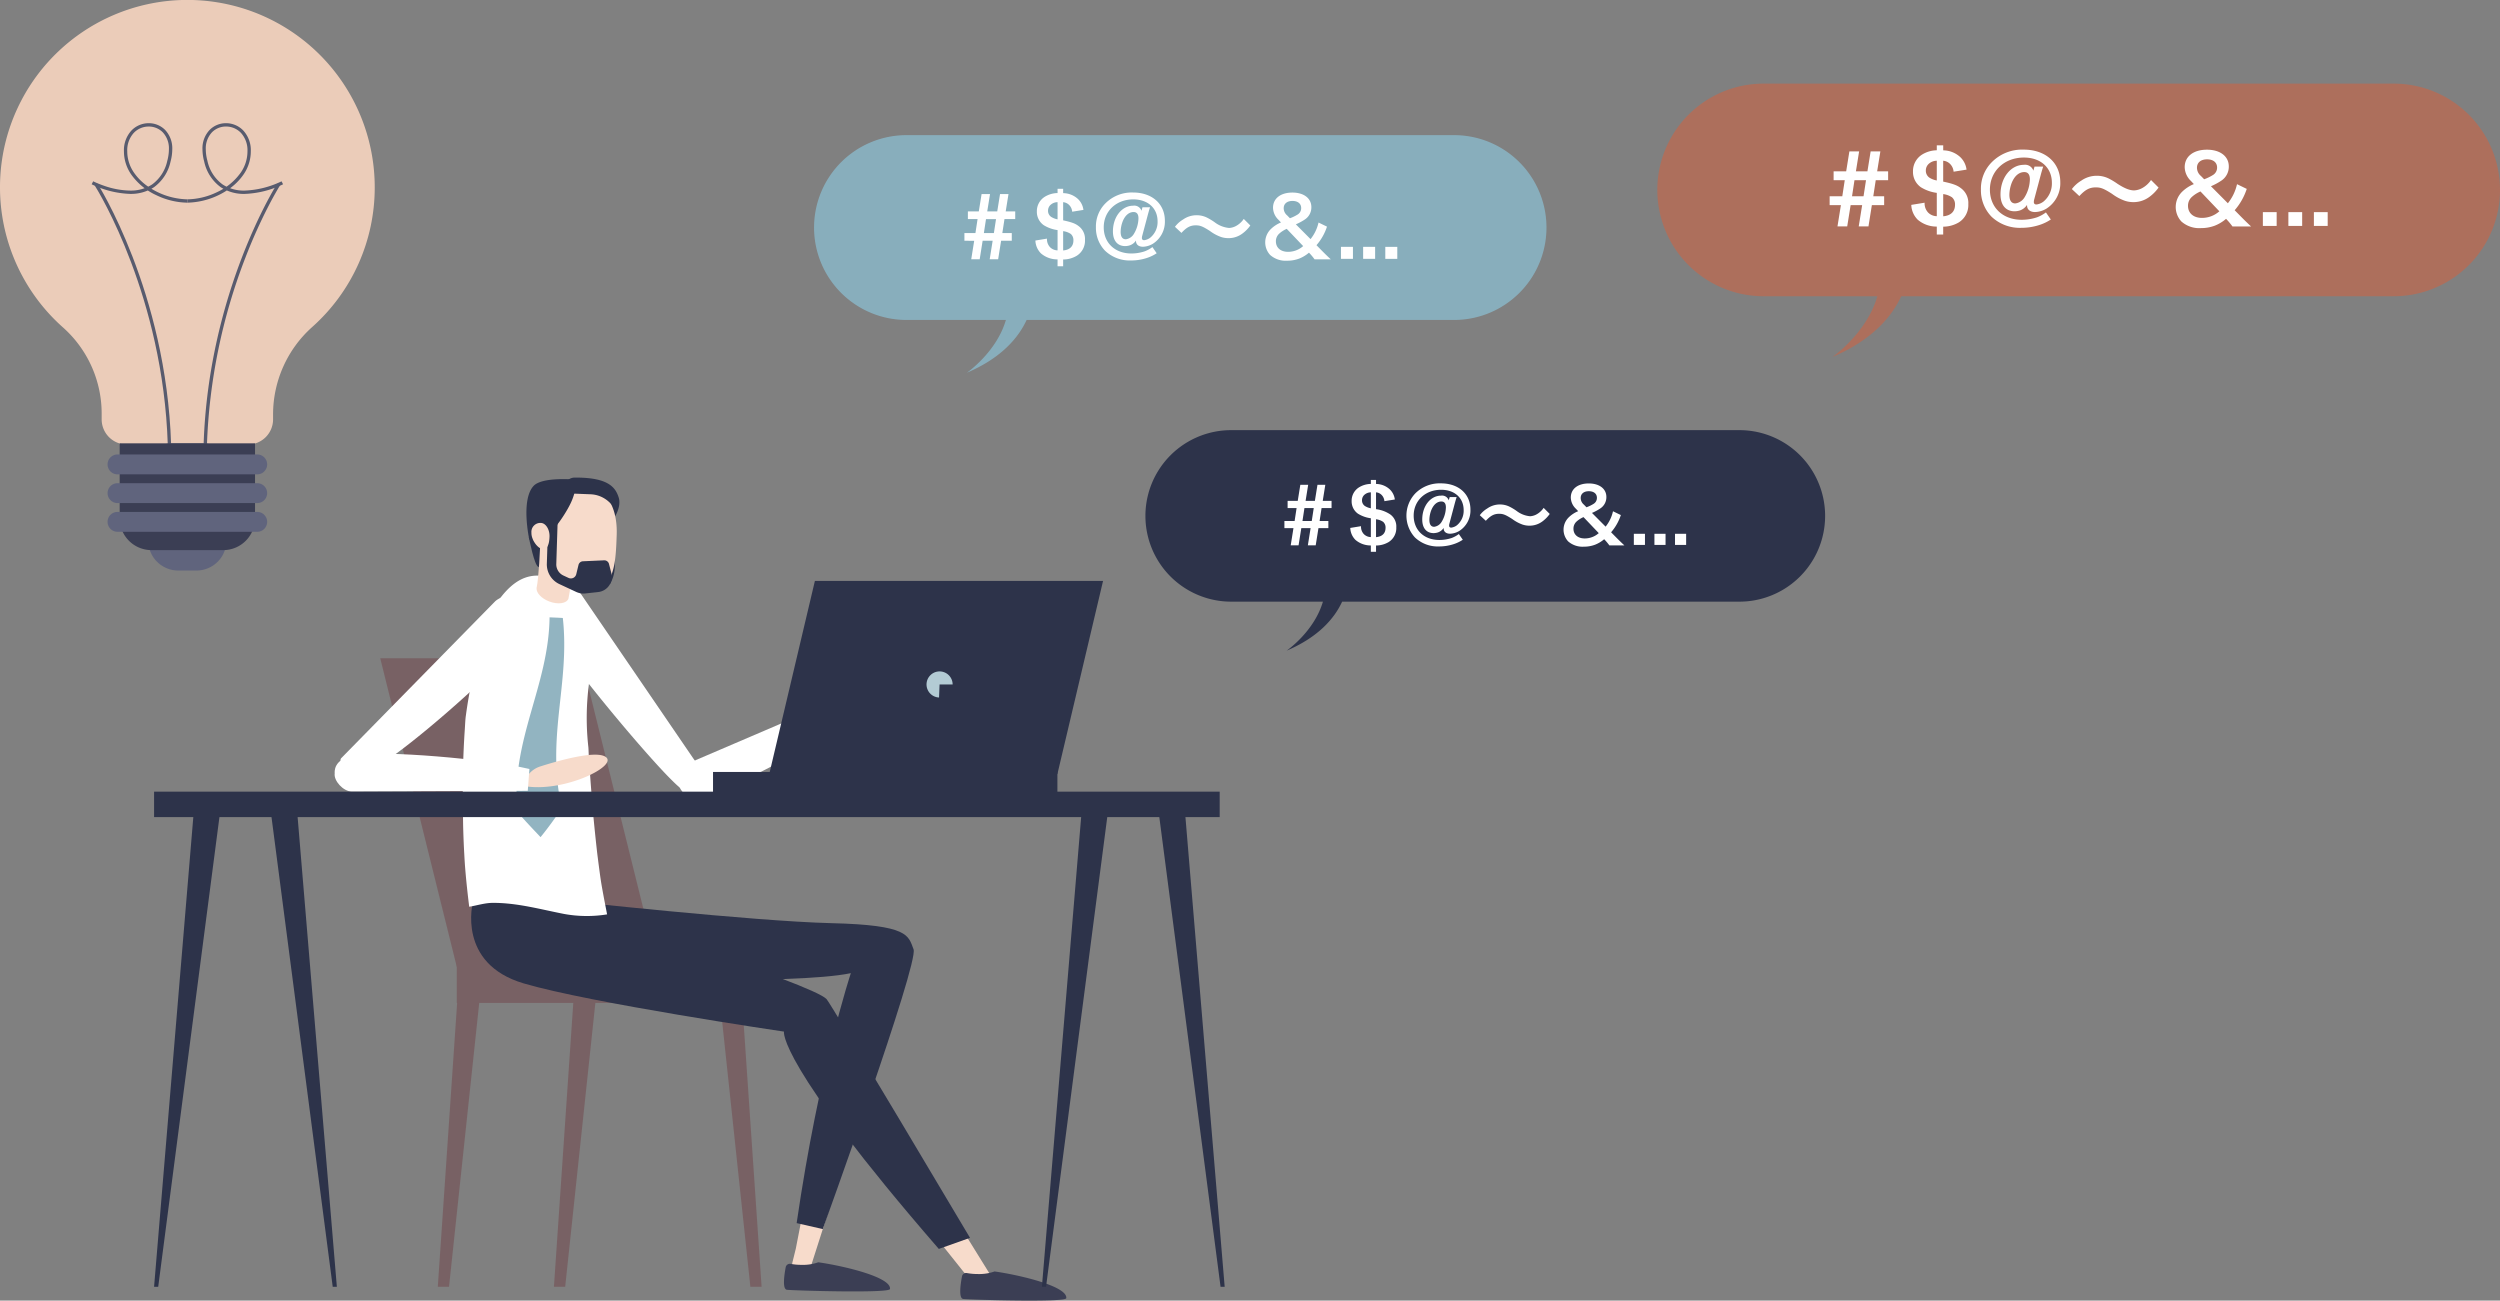 <svg xmlns="http://www.w3.org/2000/svg" width="658.002" height="342.324" viewBox="0 0 658.002 342.324">
  <rect x="0" y="0" width="658.002" height="342.324" fill="#808080" stroke="none"/>
  <g id="アートワーク_9" data-name="アートワーク 9" transform="translate(158.721 82.574)">
    <g id="グループ_58" data-name="グループ 58" transform="translate(-158.721 -82.574)">
      <g id="グループ_51" data-name="グループ 51">
        <path id="パス_454" data-name="パス 454" d="M98.629,49.315A49.315,49.315,0,1,0,16.678,86.269a30.366,30.366,0,0,1,10.08,22.8v1.308a6.618,6.618,0,0,0,6.619,6.621H65.252a6.619,6.619,0,0,0,6.621-6.621v-1.312a30.864,30.864,0,0,1,10.306-23,49.15,49.15,0,0,0,16.45-36.751Z" transform="translate(0 0)" fill="#ebccb9"/>
        <path id="パス_455" data-name="パス 455" d="M36.828,35.682h-.039a18.973,18.973,0,0,1-10.194-3.288,14.257,14.257,0,0,1-3.872-3.814,9.884,9.884,0,0,1-1.7-4.977c-.01-.195-.015-.383-.015-.57a6.753,6.753,0,0,1,1.785-4.908,5.42,5.42,0,0,1,3.86-1.6A5.157,5.157,0,0,1,30.313,18a6.168,6.168,0,0,1,1.66,4.515,11.766,11.766,0,0,1-.427,3.018,10.361,10.361,0,0,1-4.009,6.243,10.213,10.213,0,0,1-5.823,1.6,21.528,21.528,0,0,1-6.681-1.219c-.906-.307-1.658-.611-2.181-.842-.263-.114-.468-.209-.605-.274-.07-.033-.122-.06-.158-.077l-.05-.025-.4.781a25.268,25.268,0,0,0,10.076,2.533A11.091,11.091,0,0,0,28.031,32.5,11.241,11.241,0,0,0,32.4,25.759a12.664,12.664,0,0,0,.456-3.244,7.032,7.032,0,0,0-1.919-5.134,6.023,6.023,0,0,0-4.278-1.739,6.3,6.3,0,0,0-4.486,1.868,7.639,7.639,0,0,0-2.038,5.524c0,.2.006.408.017.618a10.754,10.754,0,0,0,1.843,5.414,16.583,16.583,0,0,0,6.664,5.526,19.35,19.35,0,0,0,8.134,1.969h.041l0-.879Z" transform="translate(12.486 16.781)" fill="#585b6e"/>
        <path id="パス_456" data-name="パス 456" d="M48.58,30.942l-.052.025A24.352,24.352,0,0,1,38.9,33.377a10.2,10.2,0,0,1-5.821-1.6,10.353,10.353,0,0,1-4.011-6.243,11.766,11.766,0,0,1-.427-3.018A6.168,6.168,0,0,1,30.306,18a5.157,5.157,0,0,1,3.659-1.48,5.42,5.42,0,0,1,3.86,1.6,6.762,6.762,0,0,1,1.787,4.908c0,.187-.006.375-.017.57a9.865,9.865,0,0,1-1.7,4.977A15.714,15.714,0,0,1,31.585,33.8a18.509,18.509,0,0,1-7.754,1.882h-.039l0,.879h.037A19.842,19.842,0,0,0,34.522,33.12a15.142,15.142,0,0,0,4.106-4.054,10.756,10.756,0,0,0,1.845-5.414c.01-.209.017-.417.017-.618a7.631,7.631,0,0,0-2.04-5.524,6.3,6.3,0,0,0-4.486-1.868,6.021,6.021,0,0,0-4.278,1.739,7.04,7.04,0,0,0-1.919,5.134,12.673,12.673,0,0,0,.458,3.244A11.232,11.232,0,0,0,32.59,32.5,11.089,11.089,0,0,0,38.9,34.256,25.243,25.243,0,0,0,48.98,31.723l-.4-.781Z" transform="translate(25.523 16.781)" fill="#585b6e"/>
        <path id="パス_457" data-name="パス 457" d="M12.021,23.784l.05.079C13.109,25.519,30.034,53.187,31.261,92l.879-.029C30.859,51.655,12.784,23.348,12.763,23.311l-.742.473Z" transform="translate(12.896 25.009)" fill="#585b6e"/>
        <path id="パス_458" data-name="パス 458" d="M45.233,23.311c-.023.037-18.1,28.344-19.377,68.662l.877.029a150.864,150.864,0,0,1,10.1-49.151,138.54,138.54,0,0,1,6.318-14.06c.852-1.631,1.559-2.887,2.052-3.731.245-.423.437-.744.568-.958.066-.108.116-.189.149-.24l.05-.079-.74-.473Z" transform="translate(27.739 25.009)" fill="#585b6e"/>
        <path id="パス_459" data-name="パス 459" d="M31.515,89.772h-4.8a7.891,7.891,0,0,1-7.891-7.887V62.44a6.15,6.15,0,0,1,6.148-6.148H33.26a6.149,6.149,0,0,1,6.146,6.148V81.885a7.889,7.889,0,0,1-7.891,7.887Z" transform="translate(20.198 60.392)" fill="#60647d"/>
        <path id="パス_460" data-name="パス 460" d="M42.459,84.4H23.565A8.366,8.366,0,0,1,15.2,76.032V56.447a.156.156,0,0,1,.158-.155H50.669a.155.155,0,0,1,.155.155V76.032A8.366,8.366,0,0,1,42.459,84.4Z" transform="translate(16.303 60.392)" fill="#3b3e54"/>
        <path id="パス_461" data-name="パス 461" d="M53.042,70.238H16.28a2.619,2.619,0,1,1,0-5.238H53.042a2.619,2.619,0,0,1,0,5.238Z" transform="translate(14.654 69.734)" fill="#60647d"/>
        <path id="パス_462" data-name="パス 462" d="M53.042,66.59H16.28a2.618,2.618,0,1,1,0-5.236H53.042a2.618,2.618,0,1,1,0,5.236Z" transform="translate(14.654 65.822)" fill="#60647d"/>
        <path id="パス_463" data-name="パス 463" d="M53.042,62.946H16.28a2.621,2.621,0,0,1,0-5.242H53.042a2.621,2.621,0,0,1,0,5.242Z" transform="translate(14.654 61.907)" fill="#60647d"/>
      </g>
      <g id="グループ_52" data-name="グループ 52" transform="translate(40.553 125.702)">
        <path id="パス_464" data-name="パス 464" d="M58,134.508h82.932V120.675H58v13.834Z" transform="translate(21.671 3.761)" fill="#786164"/>
        <path id="パス_465" data-name="パス 465" d="M55.59,209.219h2.956l9.42-88.544H61.623L55.59,209.219Z" transform="translate(19.085 3.761)" fill="#786164"/>
        <path id="パス_466" data-name="パス 466" d="M70.336,209.219H73.3l9.414-88.544H76.374l-6.038,88.544Z" transform="translate(34.905 3.761)" fill="#786164"/>
        <path id="パス_467" data-name="パス 467" d="M103.111,209.219h-2.956l-9.42-88.544h6.338l6.038,88.544Z" transform="translate(56.79 3.761)" fill="#786164"/>
        <path id="パス_468" data-name="パス 468" d="M68.425,164.793h52.9l-20.143-81.21h-52.9l20.142,81.21Z" transform="translate(11.246 -36.031)" fill="#786164"/>
        <path id="パス_469" data-name="パス 469" d="M107.912,99.131a6.5,6.5,0,0,0,5.549-1.584c3.847-3.5,10.889-10.36,10.8-13.569-.126-4.409-14.064,4.925-17.482,14.945l1.136.207Z" transform="translate(73.999 -36.811)" fill="#f7dbcb"/>
        <path id="パス_470" data-name="パス 470" d="M133.979,93.233c-9.674,7.184-33,19.619-40.383,21.578-6.125,1.629-7.025-2.116-7.11-2.253-1.009-1.667.137-5.141,2.205-6.171l42.6-18.253,2.691,5.1Z" transform="translate(51.832 -31.15)" fill="#fff"/>
        <path id="パス_471" data-name="パス 471" d="M120.653,121.539c2.235-2.45,4.251-3.418,6.913-2.668a5.366,5.366,0,0,1,3.648,6.8l-25.79,80.643a2.477,2.477,0,0,1-4.765-1.347l.877-3.549c11.183-57.028,11.927-70.758,19.118-79.878Z" transform="translate(67.36 1.56)" fill="#f7dbcb"/>
        <path id="パス_472" data-name="パス 472" d="M79.86,133.523c-9.641-3.105-10.775-8.544-10.273-12.174a4.689,4.689,0,0,1-.035-.761,5.371,5.371,0,0,1,5.727-5.18l84.47,5.715a2.471,2.471,0,0,1,2.311,2.552,2.516,2.516,0,0,1-.369,1.217,8.591,8.591,0,0,1-6.948,5.445c-16.547,2.05-62.34,7.23-74.883,3.186Z" transform="translate(33.996 -1.902)" fill="#f7dbcb"/>
        <path id="パス_473" data-name="パス 473" d="M100.055,134.765c-.415-3.29.162-5.449,2.46-6.99a5.371,5.371,0,0,1,7.543,1.638l44.6,71.969a2.474,2.474,0,0,1-4.113,2.746l-2.137-2.966c-36.121-45.523-46.081-55-48.353-66.4Z" transform="translate(66.655 10.411)" fill="#f7dbcb"/>
        <path id="パス_474" data-name="パス 474" d="M68.166,133.029c-8.6-5.364-8.366-10.92-7-14.313a4.9,4.9,0,0,1,.155-.748,5.363,5.363,0,0,1,6.818-3.623L148.667,140.5a2.479,2.479,0,0,1,1.613,3.043,2.391,2.391,0,0,1-.651,1.088,8.586,8.586,0,0,1-8.072,3.584c-16.541-2.046-62.214-8.2-73.391-15.181Z" transform="translate(24.302 -3.315)" fill="#f7dbcb"/>
        <path id="パス_475" data-name="パス 475" d="M126.588,162.125a12.03,12.03,0,0,0,4.372-.68c6.345.889,19.273,3.868,18.875,7.041-.149,1.169-25.373.4-27.125.2-1.233-.143-.732-3.8-.323-5.939a1.1,1.1,0,0,1,1.308-.877,15.45,15.45,0,0,0,2.894.253Z" transform="translate(90.256 47.5)" fill="#3b3e54"/>
        <path id="パス_476" data-name="パス 476" d="M104.207,160.961a12.017,12.017,0,0,0,4.367-.68c6.349.887,19.279,3.866,18.875,7.039-.149,1.171-25.367.4-27.125.2-1.233-.145-.725-3.8-.323-5.941a1.11,1.11,0,0,1,1.308-.875,15.691,15.691,0,0,0,2.9.253Z" transform="translate(66.243 46.251)" fill="#3b3e54"/>
        <path id="パス_477" data-name="パス 477" d="M60.275,114.853s-4.253,16.114,13.359,21.317,68.53,12.694,68.53,12.694-2,7.9,40.752,57.2l8.21-2.923s-36.471-61.389-37.734-62.807c-3.642-4.086-66.194-23.79-66.194-23.79s-17.615-3.509-26.924-1.687Z" transform="translate(23.627 -3.047)" fill="#2d334a"/>
        <path id="パス_478" data-name="パス 478" d="M133.007,199.271l6.88,1.567s25.305-69.991,23.893-73.633-1.2-6.395-21.663-6.884-70.65-5.993-70.65-5.993l6.27,20.339s54.347,2.011,69.535-1.188c0,0-8.318,24.978-14.265,65.792Z" transform="translate(36.118 -3.047)" fill="#2d334a"/>
        <path id="パス_479" data-name="パス 479" d="M69.341,83.17c-3.093-6.361,2.645-8.3,2.778-8.424,1.579-1.412,5.572-.311,7.139,1.745l32.577,47.677c.6.715-.381,4.367-1.072,4.989a1.649,1.649,0,0,1-.79.4c-2.017.846-5.168-2.334-6.753-3.907-7.783-7.738-29.855-34.212-33.878-42.485Z" transform="translate(32.857 -46.194)" fill="#fff"/>
        <path id="パス_480" data-name="パス 480" d="M59.167,146.578c-.122-2.085-.209-4.218-.272-6.287-.046-1.366-.058-2.753-.075-4.067-.052-3-.064-6.009-.058-8.948.006-1.393.039-2.794.075-4.09.093-3.2.249-6.585.46-9.635.087-1.318.129-2.668.288-3.675a126.867,126.867,0,0,1,4.15-19.3c1.163-3.561,1.03-5.617,3.076-8.919,6.119-9.856,12.6-11.177,22.217-4.125A5.194,5.194,0,0,1,90.446,79.1c2.84,5.642,4.84,7.682,3.03,14.611a68.975,68.975,0,0,0-1.654,24.563c.052.518.075,1.982.145,2.9.1,1.312.195,2.9.311,4.442.149,2.154.34,4.533.518,6.838.11,1.383.236,2.91.379,4.4.255,2.639.537,5.4.835,8.082.081.75.18,1.6.284,2.375.075.593.149,1.2.23,1.807.191,1.441.379,2.923.6,4.357.195,1.256.415,2.431.645,3.688.311,1.681.651,3.4.98,5.093a33.349,33.349,0,0,1-11.3-.11c-6.3-1.227-12.3-2.933-18.736-2.921-2.156,0-4.15.68-6.258,1.02-.4-3.244-.761-6.517-1.03-9.784-.11-1.291-.191-2.6-.259-3.889Z" transform="translate(22.487 -47.292)" fill="#fff"/>
        <path id="パス_481" data-name="パス 481" d="M78.427,78.647a9.651,9.651,0,0,0,1.032-7.006c-1.055-3.59-2.927-.068-2.927-.068l1.895,7.075Z" transform="translate(41.552 -50.575)" fill="#2d334a"/>
        <path id="パス_482" data-name="パス 482" d="M67.142,68.193c.116.388,1.441,7.549,2.558,7.871,1.528.45,2-4.821,2-4.821l-4.558-3.049Z" transform="translate(31.478 -52.543)" fill="#2d334a"/>
        <path id="パス_483" data-name="パス 483" d="M84.887,71.559S87.1,68.5,86.263,65.871c-.806-2.5-2.535-5.317-11.626-5.226a2.7,2.7,0,0,0-2.628,2.23L71.376,66.5l13.511,5.06Z" transform="translate(36.021 -60.643)" fill="#2d334a"/>
        <path id="パス_484" data-name="パス 484" d="M69.328,74.032c-.168,5.371.091,9.829,3,12.648a10.5,10.5,0,0,0,4.021,2.458,10.387,10.387,0,0,0,3.526.5c3.422-.085,5.358-1.526,6.478-3.889,1.279-2.707,1.486-6.631,1.629-11.125.265-8.43-3.779-12.849-8.93-13.009s-9.454,4-9.719,12.42Z" transform="translate(33.782 -59.609)" fill="#f7dbcb"/>
        <path id="パス_485" data-name="パス 485" d="M69.2,67.713l8.849.234c-.035,1.217-.535,12.729-1.521,16.974-.483,1.285-2.742,1.619-5.035.748-2.069-.784-3.445-2.27-3.354-3.5l-.01-.006c.587-2.539.956-10.219,1.072-14.454Z" transform="translate(32.532 -53.058)" fill="#f7dbcb"/>
        <path id="パス_486" data-name="パス 486" d="M67.591,76.692a4.219,4.219,0,0,0,4.222-.582c2.817-2.1,5.97-7.184,6.965-9.568,1.758-4.206.686-5.59.686-5.59s-8.486-.777-10.756,1.7c-3.393,3.717-1.117,14.041-1.117,14.041Z" transform="translate(31.158 -60.437)" fill="#2d334a"/>
        <path id="パス_487" data-name="パス 487" d="M72.317,65.72l-.392,12.294A3.245,3.245,0,0,0,73.8,81.056l1.354.628a1.456,1.456,0,0,0,2.027-.98l.589-2.436a1.261,1.261,0,0,1,1.169-.964l5.578-.253A1.272,1.272,0,0,1,85.794,78l.616,2.4a4.016,4.016,0,0,1-3.451,5l-3.381.373a4.431,4.431,0,0,1-2.121-.282L77.3,85.43l-.087-.041h-.006L76.166,84.9,72.75,83.314a5.73,5.73,0,0,1-3.312-5.375l.392-12.294,2.487.075Z" transform="translate(33.938 -55.277)" fill="#2d334a"/>
        <path id="パス_488" data-name="パス 488" d="M67.482,68.993c-.062,1.828,1.667,4.224,2.985,4.27s1.706-1.418,1.774-3.244-.943-3.571-2.27-3.617a2.354,2.354,0,0,0-2.489,2.591Z" transform="translate(31.841 -54.467)" fill="#f7dbcb"/>
        <path id="パス_489" data-name="パス 489" d="M72.416,64.231l5.427.214a7.577,7.577,0,0,1,4.879,2.046l1.81,1.693L82.193,63l-4.305-1.81-5.553.2.081,2.84Z" transform="translate(37.049 -60.052)" fill="#2d334a"/>
        <path id="パス_490" data-name="パス 490" d="M74.29,78.389c-.243,18.131-10.175,32.166-8.521,51.128,1.946,2.322,4.073,4.517,6.148,6.724a92.991,92.991,0,0,0,5.6-7.676c-4.241-18.506,2.2-32.57.259-50.009-1.159-.077-2.324-.116-3.486-.168Z" transform="translate(29.805 -41.605)" fill="#92b4c1"/>
        <path id="パス_491" data-name="パス 491" d="M92.531,85.466c4.16-5.721-1.146-8.637-1.256-8.78-1.308-1.671-5.433-1.285-7.334.46L43.494,118.36c-.715.6.253,1.8.829,2.535a1.707,1.707,0,0,0,.709.535,6.969,6.969,0,0,0,6.679-.091c10.18-5.646,35.4-28.435,40.82-35.872Z" transform="translate(5.836 -44.58)" fill="#fff"/>
        <path id="パス_492" data-name="パス 492" d="M66.8,102.933a6.48,6.48,0,0,1,4.148-4.009c4.96-1.579,14.421-4.241,17.146-2.56,3.756,2.317-11.3,9.715-21.686,7.659l.392-1.09Z" transform="translate(30.692 -22.897)" fill="#f7dbcb"/>
        <path id="パス_493" data-name="パス 493" d="M93.764,99.731C82.028,97,55.686,94.875,48.131,96.008c-6.268.945-5.6,4.736-5.622,4.9-.265,1.924,2.172,4.662,4.475,4.782l46.342-.214.437-5.75Z" transform="translate(5.03 -23.037)" fill="#fff"/>
        <path id="パス_494" data-name="パス 494" d="M181.179,103.627H90.538V98.021h90.641v5.606Z" transform="translate(56.578 -20.543)" fill="#2d334a"/>
        <path id="パス_495" data-name="パス 495" d="M173.522,124.586H97.676l12.013-50.817h75.845l-12.013,50.817Z" transform="translate(64.236 -46.561)" fill="#2d334a"/>
        <path id="パス_496" data-name="パス 496" d="M121.082,88.689l-.139,3.435a3.436,3.436,0,1,1,3.578-3.435Z" transform="translate(85.661 -34.24)" fill="#b3cbd4"/>
        <path id="パス_497" data-name="パス 497" d="M300.033,107.218H19.564v-6.695H300.033v6.695Z" transform="translate(-19.564 -17.859)" fill="#2d334a"/>
        <path id="パス_498" data-name="パス 498" d="M132.3,228.754h1.089l16.461-126.288h-6.994L132.3,228.754Z" transform="translate(101.377 -15.775)" fill="#2d334a"/>
        <path id="パス_499" data-name="パス 499" d="M164.588,228.754h-1.083L147.039,102.466h7l10.55,126.288Z" transform="translate(117.193 -15.775)" fill="#2d334a"/>
        <path id="パス_500" data-name="パス 500" d="M19.564,228.754h1.089L37.114,102.466h-7L19.564,228.754Z" transform="translate(-19.564 -15.775)" fill="#2d334a"/>
        <path id="パス_501" data-name="パス 501" d="M51.857,228.754H50.768L34.307,102.466h7l10.55,126.288Z" transform="translate(-3.748 -15.775)" fill="#2d334a"/>
      </g>
      <g id="グループ_54" data-name="グループ 54" transform="translate(301.476 113.212)">
        <path id="パス_502" data-name="パス 502" d="M301.768,54.617H168.013a22.572,22.572,0,0,0,0,45.144h24.146c-2.322,7.937-9.552,12.9-9.552,12.9,8.517-3.64,12.638-8.615,14.611-12.9H301.768a22.572,22.572,0,0,0,0-45.144Z" transform="translate(-145.442 -54.617)" fill="#2d334a"/>
        <g id="グループ_53" data-name="グループ 53" transform="translate(36.581 13.106)">
          <path id="パス_503" data-name="パス 503" d="M163.09,72.97V71.086h2.688l.52-3.41h-2.365V65.792H166.6l.68-4.233h2.067l-.682,4.233h2.446l.682-4.233h2.064l-.68,4.233H175.5v1.884h-2.626l-.522,3.41h2.307V72.97h-2.608l-.723,4.513h-2.065l.721-4.513h-2.446l-.721,4.513h-2.065l.721-4.513Zm7.721-5.294h-2.448l-.52,3.41h2.446Z" transform="translate(-163.09 -60.276)" fill="#fff"/>
          <path id="パス_504" data-name="パス 504" d="M176.868,78.186a6.138,6.138,0,0,1-4.05-1.463,4.667,4.667,0,0,1-1.364-3.149l2.827-.462a2.839,2.839,0,0,0,.742,2.085,2.656,2.656,0,0,0,1.845.784V71.028a8.525,8.525,0,0,1-3.389-1.2,3.972,3.972,0,0,1-1.665-3.35,4.137,4.137,0,0,1,1.946-3.588,6.147,6.147,0,0,1,3.107-.9V60.94h1.364V62a5.4,5.4,0,0,1,3.59,1.4,4.44,4.44,0,0,1,1.362,2.688l-2.747.442a2.611,2.611,0,0,0-.721-1.625,2.321,2.321,0,0,0-1.484-.7v4.432a8.619,8.619,0,0,1,3.75,1.385,3.881,3.881,0,0,1,1.584,3.387A4.327,4.327,0,0,1,181.54,77.3a6.531,6.531,0,0,1-3.308.9v1.665h-1.364Zm0-13.977a2.521,2.521,0,0,0-1.544.522,1.9,1.9,0,0,0-.781,1.544A1.767,1.767,0,0,0,175.3,67.8a4.339,4.339,0,0,0,1.565.6ZM178.232,76c1.623-.141,2.506-1,2.506-2.448a1.97,1.97,0,0,0-.643-1.584,4.316,4.316,0,0,0-1.863-.68Z" transform="translate(-154.117 -60.94)" fill="#fff"/>
          <path id="パス_505" data-name="パス 505" d="M191.8,64.985c-.162.481-.321,1.022-.543,1.845L189.9,71.943a1.972,1.972,0,0,0-.081.582c0,.319.2.5.562.5a3.108,3.108,0,0,0,1.463-.6,4.947,4.947,0,0,0,1.8-4.009c0-3.209-2.386-5.354-5.935-5.354-4.171,0-7.22,2.885-7.22,6.815,0,3.812,2.746,6.4,6.759,6.4a10.365,10.365,0,0,0,3.227-.52,7.615,7.615,0,0,0,1.9-1.043l1.043,1.5a9.664,9.664,0,0,1-2.487,1.184,12.289,12.289,0,0,1-3.748.582,8.709,8.709,0,0,1-6.378-2.386A8.49,8.49,0,0,1,180.933,64a9.056,9.056,0,0,1,6.718-2.626c4.653,0,7.779,2.786,7.779,6.917a6.367,6.367,0,0,1-2.887,5.574,4.949,4.949,0,0,1-2.467.763c-1.063,0-1.7-.541-1.7-1.4v-.12a2.948,2.948,0,0,1-1.524,1.184,3.987,3.987,0,0,1-1.1.18c-1.9,0-3.008-1.325-3.008-3.59,0-3.528,2.166-6.277,4.952-6.277a1.851,1.851,0,0,1,2.025,1.244l.243-.862Zm-6.658,3.389a7.428,7.428,0,0,0-.522,2.587c0,1.223.423,1.845,1.264,1.845a2.7,2.7,0,0,0,1.984-1.343,7.648,7.648,0,0,0,1.1-3.77c0-1.024-.4-1.544-1.186-1.544C186.69,66.148,185.747,66.931,185.145,68.374Z" transform="translate(-146.464 -60.472)" fill="#fff"/>
          <path id="パス_506" data-name="パス 506" d="M187.9,66.883a6.894,6.894,0,0,1,1.984-1.785,5.717,5.717,0,0,1,3.292-1.043,5.652,5.652,0,0,1,2.585.6,14.215,14.215,0,0,1,1.824,1.1,6.81,6.81,0,0,0,3.551,1.4,3.991,3.991,0,0,0,1.484-.381,5.356,5.356,0,0,0,2.083-1.824l1.606,1.6a8.772,8.772,0,0,1-1.9,1.944,5.632,5.632,0,0,1-3.47,1.144,5.706,5.706,0,0,1-1.764-.282,10.251,10.251,0,0,1-2.749-1.484c-1.764-1.121-2.384-1.362-3.447-1.362-1.306,0-2.228.479-3.491,1.845Z" transform="translate(-136.474 -57.597)" fill="#fff"/>
          <path id="パス_507" data-name="パス 507" d="M210.587,77.688a14.692,14.692,0,0,0-1.043-1.283l-.321-.34a8.392,8.392,0,0,1-2.386,1.445,8.229,8.229,0,0,1-2.95.52,5.707,5.707,0,0,1-4.15-1.4,4.535,4.535,0,0,1,.12-6.277,7.759,7.759,0,0,1,2.527-1.664l-.6-.643a4.178,4.178,0,0,1-1.343-2.948c0-2.266,1.845-3.71,4.732-3.71,2.788,0,4.631,1.405,4.631,3.551a3.536,3.536,0,0,1-1.623,3.047,13.186,13.186,0,0,1-2.166,1.163l3.59,3.611a9.931,9.931,0,0,0,1.944-4.052l2.067,1a13.11,13.11,0,0,1-2.568,4.533l1.463,1.482c.643.643,1.1,1.1,2.027,1.965Zm-6.8-7.437a6.492,6.492,0,0,0-1.824,1.161,2.492,2.492,0,0,0-.821,1.884c0,1.565,1.161,2.568,2.968,2.568a5.525,5.525,0,0,0,3.688-1.4Zm.783-2.589a9.958,9.958,0,0,0,1.863-.9,1.821,1.821,0,0,0,.883-1.584c0-1.084-.823-1.745-2.125-1.745-1.325,0-2.145.682-2.145,1.785a2.291,2.291,0,0,0,.84,1.745Z" transform="translate(-125.063 -60.463)" fill="#fff"/>
          <path id="パス_508" data-name="パス 508" d="M207.46,70.707V67.78h2.927v2.927Z" transform="translate(-115.489 -53.602)" fill="#fff"/>
          <path id="パス_509" data-name="パス 509" d="M210.074,70.707V67.78H213v2.927Z" transform="translate(-112.684 -53.602)" fill="#fff"/>
          <path id="パス_510" data-name="パス 510" d="M212.687,70.707V67.78h2.929v2.927Z" transform="translate(-109.881 -53.602)" fill="#fff"/>
        </g>
      </g>
      <g id="グループ_56" data-name="グループ 56" transform="translate(214.417 35.568)">
        <path id="パス_511" data-name="パス 511" d="M271.892,17.159H127.765a24.323,24.323,0,1,0,0,48.645h26.018c-2.5,8.552-10.292,13.9-10.292,13.9,9.176-3.922,13.616-9.282,15.743-13.9H271.892a24.323,24.323,0,0,0,0-48.645Z" transform="translate(-103.442 -17.159)" fill="#88aebc"/>
        <g id="グループ_55" data-name="グループ 55" transform="translate(39.419 14.124)">
          <path id="パス_512" data-name="パス 512" d="M122.459,36.934V34.9h2.9l.562-3.675h-2.55V29.2h2.875l.734-4.56H129.2l-.734,4.56H131.1l.734-4.56h2.226l-.734,4.56h2.506V31.23h-2.829l-.564,3.675h2.485v2.029h-2.809l-.777,4.863h-2.226l.777-4.863h-2.635L126.48,41.8h-2.226l.777-4.863Zm8.32-5.7h-2.637l-.562,3.675h2.635Z" transform="translate(-122.459 -23.257)" fill="#fff"/>
          <path id="パス_513" data-name="パス 513" d="M137.306,42.554a6.6,6.6,0,0,1-4.365-1.575,5.031,5.031,0,0,1-1.47-3.391l3.049-.5a3.056,3.056,0,0,0,.8,2.247,2.858,2.858,0,0,0,1.988.844V34.841a9.153,9.153,0,0,1-3.65-1.3,4.275,4.275,0,0,1-1.8-3.609,4.455,4.455,0,0,1,2.1-3.868,6.65,6.65,0,0,1,3.348-.972V23.973h1.47v1.144a5.812,5.812,0,0,1,3.868,1.513,4.774,4.774,0,0,1,1.47,2.9l-2.96.475a2.817,2.817,0,0,0-.779-1.749,2.481,2.481,0,0,0-1.6-.757v4.774c2.2.477,3.178.823,4.04,1.492a4.187,4.187,0,0,1,1.708,3.65,4.662,4.662,0,0,1-2.183,4.193,7.035,7.035,0,0,1-3.565.974V44.37h-1.47Zm0-15.059a2.711,2.711,0,0,0-1.664.562,2.052,2.052,0,0,0-.842,1.664,1.9,1.9,0,0,0,.821,1.642,4.735,4.735,0,0,0,1.685.649Zm1.47,12.706c1.749-.151,2.7-1.08,2.7-2.639a2.122,2.122,0,0,0-.692-1.706,4.647,4.647,0,0,0-2.009-.734Z" transform="translate(-112.791 -23.973)" fill="#fff"/>
          <path id="パス_514" data-name="パス 514" d="M153.4,28.333c-.174.516-.346,1.1-.585,1.988l-1.468,5.508a2.151,2.151,0,0,0-.087.628c0,.346.216.541.605.541a3.36,3.36,0,0,0,1.577-.649,5.333,5.333,0,0,0,1.942-4.322c0-3.457-2.57-5.769-6.395-5.769-4.494,0-7.777,3.111-7.777,7.346,0,4.106,2.958,6.892,7.282,6.892a11.17,11.17,0,0,0,3.478-.562,8.136,8.136,0,0,0,2.052-1.123l1.123,1.621a10.52,10.52,0,0,1-2.68,1.275,13.257,13.257,0,0,1-4.04.626,9.382,9.382,0,0,1-6.871-2.57,8.655,8.655,0,0,1-2.4-6.2,8.568,8.568,0,0,1,2.529-6.287,9.749,9.749,0,0,1,7.238-2.831c5.014,0,8.383,3,8.383,7.454A6.867,6.867,0,0,1,154.2,37.9a5.367,5.367,0,0,1-2.659.821c-1.146,0-1.837-.582-1.837-1.513v-.126a3.181,3.181,0,0,1-1.642,1.273,4.191,4.191,0,0,1-1.188.195c-2.052,0-3.242-1.426-3.242-3.868,0-3.8,2.334-6.764,5.338-6.764a1.992,1.992,0,0,1,2.181,1.341l.261-.929Zm-7.174,3.65a8.005,8.005,0,0,0-.562,2.788c0,1.318.454,1.986,1.362,1.986a2.905,2.905,0,0,0,2.137-1.445,8.24,8.24,0,0,0,1.19-4.063c0-1.1-.433-1.664-1.275-1.664C147.889,29.585,146.873,30.428,146.224,31.983Z" transform="translate(-104.544 -23.47)" fill="#fff"/>
          <path id="パス_515" data-name="パス 515" d="M149.192,30.377a7.407,7.407,0,0,1,2.139-1.924,6.16,6.16,0,0,1,3.545-1.123,6.1,6.1,0,0,1,2.788.647,15.962,15.962,0,0,1,1.965,1.19,7.326,7.326,0,0,0,3.824,1.513,4.256,4.256,0,0,0,1.6-.412A5.771,5.771,0,0,0,167.3,28.3l1.731,1.727a9.363,9.363,0,0,1-2.054,2.1,6.053,6.053,0,0,1-3.739,1.233,6.121,6.121,0,0,1-1.9-.3,11.025,11.025,0,0,1-2.962-1.6c-1.9-1.211-2.57-1.47-3.714-1.47-1.407,0-2.4.518-3.76,1.988Z" transform="translate(-93.779 -20.372)" fill="#fff"/>
          <path id="パス_516" data-name="パス 516" d="M173.64,42.019a16.015,16.015,0,0,0-1.123-1.383l-.346-.367a9.054,9.054,0,0,1-2.57,1.557,8.9,8.9,0,0,1-3.178.562,6.158,6.158,0,0,1-4.473-1.513,4.885,4.885,0,0,1,.131-6.764,8.355,8.355,0,0,1,2.722-1.793l-.647-.69a4.507,4.507,0,0,1-1.449-3.178c0-2.442,1.988-4,5.1-4,3.006,0,4.991,1.513,4.991,3.824a3.813,3.813,0,0,1-1.749,3.285,14.392,14.392,0,0,1-2.334,1.252l3.868,3.891a10.654,10.654,0,0,0,2.1-4.365l2.226,1.08a14.147,14.147,0,0,1-2.765,4.886l1.575,1.6c.692.694,1.19,1.19,2.185,2.118ZM166.315,34a7.051,7.051,0,0,0-1.967,1.254,2.682,2.682,0,0,0-.885,2.029c0,1.685,1.254,2.765,3.2,2.765a5.959,5.959,0,0,0,3.976-1.511Zm.844-2.788a10.761,10.761,0,0,0,2.009-.972,1.964,1.964,0,0,0,.951-1.706c0-1.169-.887-1.88-2.29-1.88-1.426,0-2.311.734-2.311,1.922a2.469,2.469,0,0,0,.906,1.882Z" transform="translate(-81.482 -23.459)" fill="#fff"/>
          <path id="パス_517" data-name="パス 517" d="M170.27,34.5V31.343h3.155V34.5Z" transform="translate(-71.166 -16.066)" fill="#fff"/>
          <path id="パス_518" data-name="パス 518" d="M173.087,34.5V31.343h3.155V34.5Z" transform="translate(-68.144 -16.066)" fill="#fff"/>
          <path id="パス_519" data-name="パス 519" d="M175.9,34.5V31.343h3.155V34.5Z" transform="translate(-65.123 -16.066)" fill="#fff"/>
        </g>
      </g>
      <path id="パス_520" data-name="パス 520" d="M404.251,10.617H238.425a27.983,27.983,0,1,0,0,55.966h29.936c-2.877,9.842-11.842,15.99-11.842,15.99,10.559-4.513,15.668-10.681,18.114-15.99H404.251a27.983,27.983,0,1,0,0-55.966Z" transform="translate(225.767 11.39)" fill="#ad6f5c"/>
      <g id="グループ_57" data-name="グループ 57" transform="translate(481.563 38.256)">
        <path id="パス_521" data-name="パス 521" d="M232.322,33.369V31.033h3.331l.647-4.226h-2.933V24.47h3.306l.846-5.246h2.56l-.844,5.246h3.033l.844-5.246h2.56l-.844,5.246h2.885v2.336h-3.258l-.647,4.226h2.86v2.336h-3.234l-.893,5.595h-2.562l.9-5.595h-3.033l-.9,5.595h-2.56l.9-5.595Zm9.572-6.563H238.86l-.645,4.226h3.03Z" transform="translate(-232.322 -17.632)" fill="#fff"/>
        <path id="パス_522" data-name="パス 522" d="M249.4,39.837a7.616,7.616,0,0,1-5.022-1.814,5.791,5.791,0,0,1-1.689-3.9l3.505-.572a3.536,3.536,0,0,0,.92,2.585,3.288,3.288,0,0,0,2.286.968v-6.14a10.552,10.552,0,0,1-4.2-1.49,4.922,4.922,0,0,1-2.065-4.152,5.129,5.129,0,0,1,2.413-4.45,7.639,7.639,0,0,1,3.851-1.119V18.456h1.691v1.318a6.688,6.688,0,0,1,4.45,1.741,5.5,5.5,0,0,1,1.691,3.331l-3.408.547a3.238,3.238,0,0,0-.9-2.015,2.868,2.868,0,0,0-1.839-.871V28c2.535.547,3.654.945,4.649,1.716a4.816,4.816,0,0,1,1.963,4.2,5.365,5.365,0,0,1-2.51,4.823,8.07,8.07,0,0,1-4.1,1.119v2.065H249.4Zm0-17.329a3.131,3.131,0,0,0-1.915.649,2.355,2.355,0,0,0-.966,1.913,2.193,2.193,0,0,0,.943,1.89,5.411,5.411,0,0,0,1.938.744Zm1.691,14.62c2.013-.174,3.107-1.244,3.107-3.035a2.439,2.439,0,0,0-.8-1.963,5.356,5.356,0,0,0-2.311-.844Z" transform="translate(-221.198 -18.456)" fill="#fff"/>
        <path id="パス_523" data-name="パス 523" d="M267.919,23.471c-.2.6-.4,1.269-.672,2.288L265.556,32.1a2.512,2.512,0,0,0-.1.721c0,.4.249.622.694.622a3.85,3.85,0,0,0,1.814-.746,6.142,6.142,0,0,0,2.239-4.973c0-3.978-2.958-6.637-7.358-6.637-5.17,0-8.951,3.58-8.951,8.451,0,4.726,3.406,7.931,8.378,7.931a12.916,12.916,0,0,0,4-.645,9.476,9.476,0,0,0,2.363-1.293l1.291,1.863a12.01,12.01,0,0,1-3.084,1.468,15.247,15.247,0,0,1-4.647.721,10.8,10.8,0,0,1-7.906-2.958,9.947,9.947,0,0,1-2.759-7.135,9.851,9.851,0,0,1,2.908-7.234A11.226,11.226,0,0,1,262.772,19c5.769,0,9.645,3.455,9.645,8.577a7.9,7.9,0,0,1-3.58,6.911,6.15,6.15,0,0,1-3.057.945c-1.318,0-2.114-.672-2.114-1.741v-.147a3.64,3.64,0,0,1-1.888,1.465,4.9,4.9,0,0,1-1.366.224c-2.363,0-3.731-1.642-3.731-4.45,0-4.374,2.686-7.781,6.142-7.781a2.3,2.3,0,0,1,2.51,1.542l.3-1.07Zm-8.254,4.2a9.214,9.214,0,0,0-.647,3.209c0,1.515.522,2.284,1.567,2.284a3.345,3.345,0,0,0,2.458-1.664,9.479,9.479,0,0,0,1.37-4.672c0-1.271-.5-1.915-1.467-1.915C261.578,24.914,260.411,25.884,259.665,27.673Z" transform="translate(-211.71 -17.877)" fill="#fff"/>
        <path id="パス_524" data-name="パス 524" d="M263.08,25.824a8.535,8.535,0,0,1,2.458-2.212,7.093,7.093,0,0,1,4.079-1.293,7,7,0,0,1,3.207.744,18.058,18.058,0,0,1,2.261,1.368c1.89,1.219,3.207,1.741,4.4,1.741a4.911,4.911,0,0,0,1.839-.475,6.634,6.634,0,0,0,2.585-2.259l1.99,1.988a10.843,10.843,0,0,1-2.361,2.411,6.98,6.98,0,0,1-4.3,1.418,7.053,7.053,0,0,1-2.187-.348,12.749,12.749,0,0,1-3.408-1.839c-2.187-1.393-2.956-1.691-4.274-1.691-1.617,0-2.761.595-4.326,2.288Z" transform="translate(-199.324 -14.312)" fill="#fff"/>
        <path id="パス_525" data-name="パス 525" d="M291.207,39.22a18.215,18.215,0,0,0-1.291-1.592l-.4-.423A10.421,10.421,0,0,1,286.56,39a10.206,10.206,0,0,1-3.656.645,7.073,7.073,0,0,1-5.145-1.741,5.617,5.617,0,0,1,.149-7.781,9.612,9.612,0,0,1,3.132-2.062l-.744-.8a5.174,5.174,0,0,1-1.667-3.654c0-2.809,2.286-4.6,5.866-4.6,3.457,0,5.742,1.741,5.742,4.4a4.384,4.384,0,0,1-2.011,3.779,16.567,16.567,0,0,1-2.686,1.443l4.45,4.475a12.27,12.27,0,0,0,2.411-5.022l2.562,1.244a16.268,16.268,0,0,1-3.182,5.617l1.814,1.839c.794.8,1.368,1.368,2.51,2.438ZM282.781,30a8.1,8.1,0,0,0-2.264,1.441,3.093,3.093,0,0,0-1.018,2.336c0,1.94,1.441,3.182,3.679,3.182a6.845,6.845,0,0,0,4.573-1.739Zm.97-3.209a12.577,12.577,0,0,0,2.311-1.117,2.262,2.262,0,0,0,1.094-1.963c0-1.345-1.02-2.164-2.635-2.164-1.642,0-2.661.846-2.661,2.212a2.842,2.842,0,0,0,1.043,2.164Z" transform="translate(-185.178 -17.864)" fill="#fff"/>
        <path id="パス_526" data-name="パス 526" d="M287.331,30.566v-3.63h3.63v3.63Z" transform="translate(-173.307 -9.358)" fill="#fff"/>
        <path id="パス_527" data-name="パス 527" d="M290.571,30.566v-3.63H294.2v3.63Z" transform="translate(-169.831 -9.358)" fill="#fff"/>
        <path id="パス_528" data-name="パス 528" d="M293.811,30.566v-3.63h3.63v3.63Z" transform="translate(-166.355 -9.358)" fill="#fff"/>
      </g>
    </g>
  </g>
</svg>
